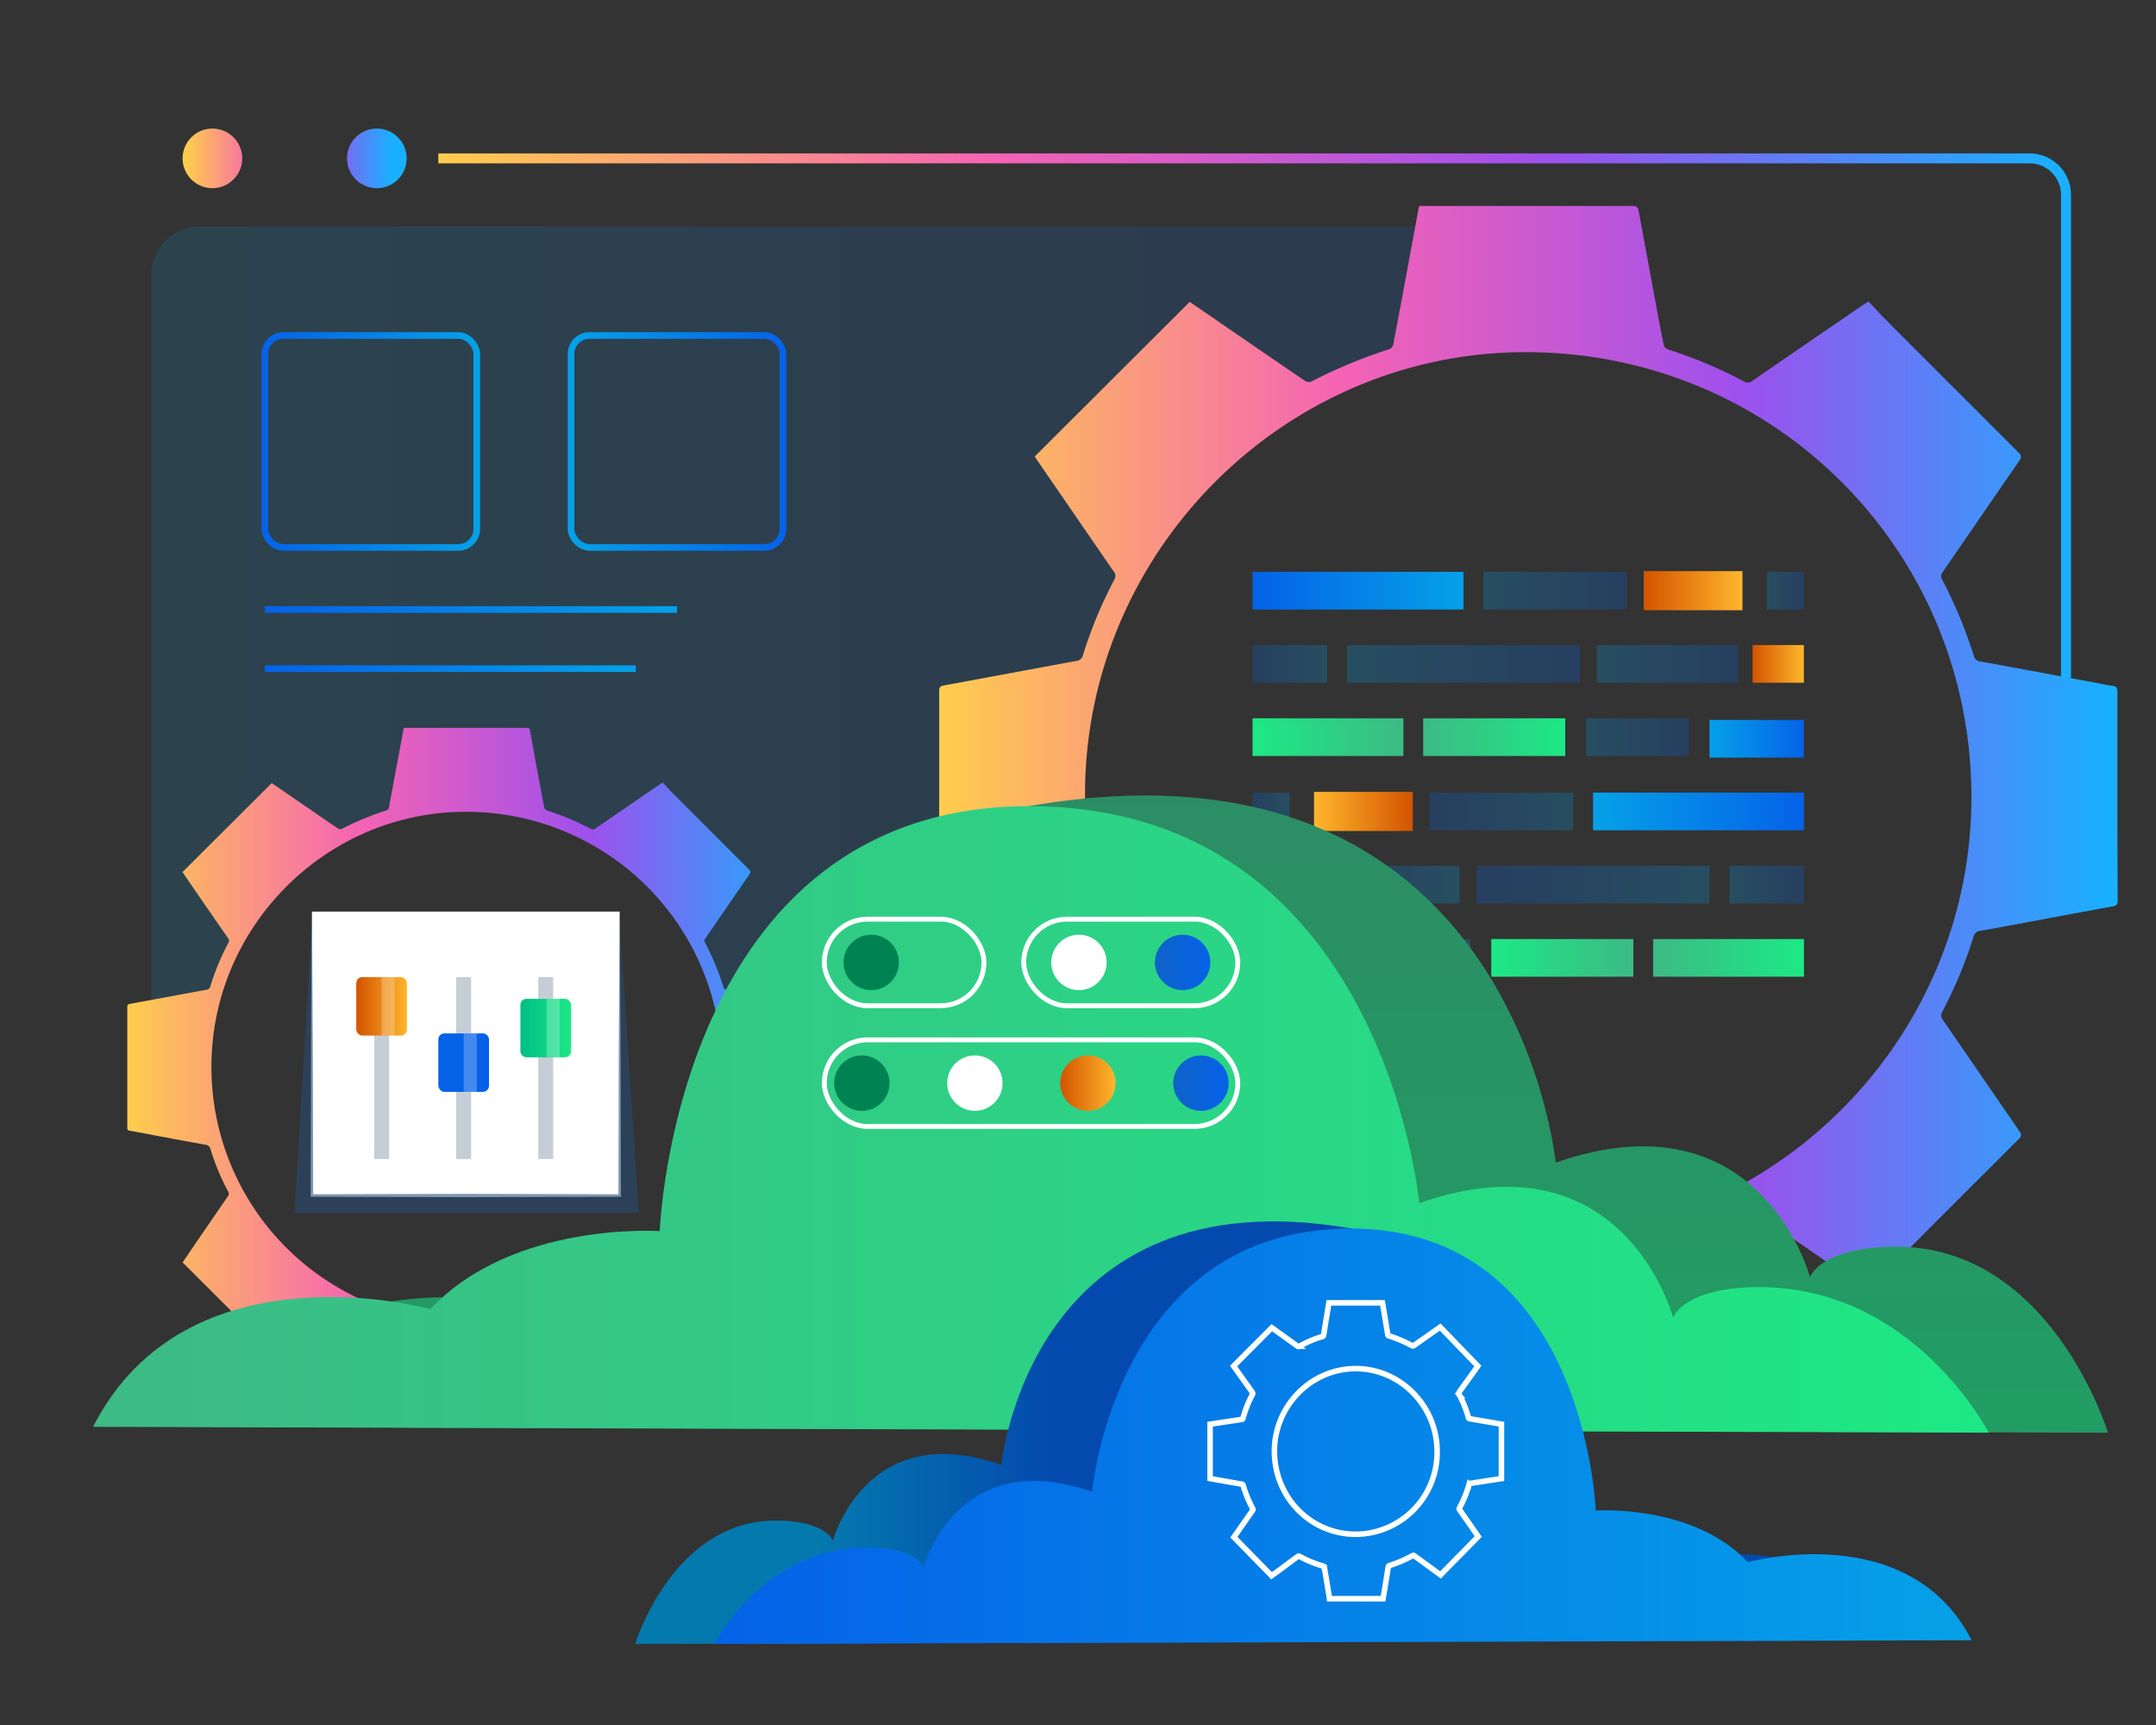 <svg id="Layer_1" data-name="Layer 1" xmlns="http://www.w3.org/2000/svg" xmlns:xlink="http://www.w3.org/1999/xlink" viewBox="0 0 650 520"><rect x="0" y="0" width="650" height="520" fill="#333333" stroke="none"/><defs><style>.cls-1{opacity:0.15;fill:url(#linear-gradient);}.cls-2{fill:url(#linear-gradient-2);}.cls-10,.cls-13,.cls-15,.cls-16,.cls-17,.cls-19,.cls-21,.cls-23,.cls-27,.cls-3,.cls-37,.cls-4,.cls-43,.cls-5,.cls-8{opacity:0.25;}.cls-3{fill:url(#linear-gradient-3);}.cls-4{fill:url(#linear-gradient-4);}.cls-5{fill:url(#linear-gradient-5);}.cls-6{fill:url(#linear-gradient-6);}.cls-7{fill:url(#linear-gradient-7);}.cls-8{fill:url(#linear-gradient-8);}.cls-9{fill:url(#linear-gradient-9);}.cls-10{fill:url(#linear-gradient-10);}.cls-11{fill:url(#linear-gradient-11);}.cls-12{fill:url(#linear-gradient-12);}.cls-13{fill:url(#linear-gradient-13);}.cls-14{fill:url(#linear-gradient-14);}.cls-15{fill:url(#linear-gradient-15);}.cls-16{fill:url(#linear-gradient-16);}.cls-17{fill:url(#linear-gradient-17);}.cls-18{fill:url(#linear-gradient-18);}.cls-19{fill:url(#linear-gradient-19);}.cls-20{fill:url(#linear-gradient-20);}.cls-21{fill:url(#linear-gradient-21);}.cls-22{fill:url(#linear-gradient-22);}.cls-23{fill:url(#linear-gradient-23);}.cls-24{fill:url(#linear-gradient-24);}.cls-25{fill:url(#linear-gradient-25);}.cls-26{fill:url(#linear-gradient-26);}.cls-28{fill:url(#linear-gradient-27);}.cls-29{fill:url(#linear-gradient-28);}.cls-30{fill:url(#linear-gradient-29);}.cls-31,.cls-45,.cls-46,.cls-47,.cls-48,.cls-49,.cls-50{fill:none;stroke-miterlimit:10;}.cls-31,.cls-50{stroke:#fff;}.cls-31{stroke-width:1.47px;}.cls-32{fill:url(#linear-gradient-30);}.cls-33{fill:url(#linear-gradient-31);}.cls-34,.cls-43{fill:#fff;}.cls-35{fill:#008253;}.cls-36{fill:url(#linear-gradient-32);}.cls-37{fill:#1b6ac9;}.cls-38{fill:#8096af;}.cls-39{fill:#c5ced6;}.cls-40{fill:url(#linear-gradient-33);}.cls-41{fill:#0562e8;}.cls-42{fill:url(#linear-gradient-34);}.cls-44{fill:url(#linear-gradient-35);}.cls-45{stroke-width:3px;stroke:url(#linear-gradient-38);}.cls-46,.cls-47,.cls-48,.cls-49{stroke-width:2px;}.cls-46{stroke:url(#linear-gradient-39);}.cls-47{stroke:url(#linear-gradient-40);}.cls-48{stroke:url(#linear-gradient-41);}.cls-49{stroke:url(#linear-gradient-42);}.cls-50{stroke-width:1.67px;}</style><linearGradient id="linear-gradient" x1="45.61" y1="189.08" x2="468.83" y2="189.08" gradientUnits="userSpaceOnUse"><stop offset="0" stop-color="#05a1e8"/><stop offset="1" stop-color="#0562e8"/></linearGradient><linearGradient id="linear-gradient-2" x1="545.68" y1="2367.68" x2="588.5" y2="2367.68" gradientTransform="matrix(1, 0, 0, -1, -116.61, 2589.89)" gradientUnits="userSpaceOnUse"><stop offset="0" stop-color="#3dba85"/><stop offset="1" stop-color="#1de885"/></linearGradient><linearGradient id="linear-gradient-3" x1="522.67" y1="2389.76" x2="592.95" y2="2389.76" gradientTransform="matrix(1, 0, 0, -1, -116.61, 2589.89)" xlink:href="#linear-gradient"/><linearGradient id="linear-gradient-4" x1="598.05" y1="2389.76" x2="640.52" y2="2389.76" gradientTransform="matrix(1, 0, 0, -1, -116.61, 2589.89)" xlink:href="#linear-gradient"/><linearGradient id="linear-gradient-5" x1="563.77" y1="2411.83" x2="607.1" y2="2411.83" gradientTransform="matrix(1, 0, 0, -1, -116.61, 2589.89)" xlink:href="#linear-gradient"/><linearGradient id="linear-gradient-6" x1="644.98" y1="2389.76" x2="660.44" y2="2389.76" gradientTransform="matrix(1, 0, 0, -1, -116.61, 2589.89)" gradientUnits="userSpaceOnUse"><stop offset="0" stop-color="#d35400"/><stop offset="1" stop-color="#ffb62d"/></linearGradient><linearGradient id="linear-gradient-7" x1="612.16" y1="2411.83" x2="641.94" y2="2411.83" xlink:href="#linear-gradient-6"/><linearGradient id="linear-gradient-8" x1="594.82" y1="2367.68" x2="625.78" y2="2367.68" gradientTransform="matrix(1, 0, 0, -1, -116.61, 2589.89)" xlink:href="#linear-gradient"/><linearGradient id="linear-gradient-9" x1="771.47" y1="2367.68" x2="816.95" y2="2367.68" gradientTransform="translate(1194.58 2589.89) rotate(180)" xlink:href="#linear-gradient-2"/><linearGradient id="linear-gradient-10" x1="794.48" y1="2389.76" x2="816.95" y2="2389.76" gradientTransform="translate(1194.58 2589.89) rotate(180)" xlink:href="#linear-gradient"/><linearGradient id="linear-gradient-11" x1="753.38" y1="2411.83" x2="816.95" y2="2411.83" gradientTransform="translate(1194.58 2589.89) rotate(180)" xlink:href="#linear-gradient"/><linearGradient id="linear-gradient-12" x1="632.01" y1="2367.19" x2="660.44" y2="2367.19" gradientTransform="matrix(1, 0, 0, -1, -116.61, 2589.89)" xlink:href="#linear-gradient"/><linearGradient id="linear-gradient-13" x1="649.3" y1="2411.83" x2="660.47" y2="2411.83" gradientTransform="matrix(1, 0, 0, -1, -116.61, 2589.89)" xlink:href="#linear-gradient"/><linearGradient id="linear-gradient-14" x1="518.9" y1="2301.14" x2="561.73" y2="2301.14" gradientTransform="translate(1011.32 2589.89) rotate(180)" xlink:href="#linear-gradient-2"/><linearGradient id="linear-gradient-15" x1="495.9" y1="2323.22" x2="566.17" y2="2323.22" gradientTransform="translate(1011.32 2589.89) rotate(180)" xlink:href="#linear-gradient"/><linearGradient id="linear-gradient-16" x1="571.27" y1="2323.22" x2="618.56" y2="2323.22" gradientTransform="translate(1011.32 2589.89) rotate(180)" xlink:href="#linear-gradient"/><linearGradient id="linear-gradient-17" x1="536.99" y1="2345.29" x2="580.33" y2="2345.29" gradientTransform="translate(1011.32 2589.89) rotate(180)" xlink:href="#linear-gradient"/><linearGradient id="linear-gradient-18" x1="585.38" y1="2345.29" x2="615.16" y2="2345.29" gradientTransform="translate(1011.32 2589.89) rotate(180)" xlink:href="#linear-gradient-6"/><linearGradient id="linear-gradient-19" x1="568.04" y1="2301.14" x2="582.72" y2="2301.14" gradientTransform="translate(1011.32 2589.89) rotate(180)" xlink:href="#linear-gradient"/><linearGradient id="linear-gradient-20" x1="798.25" y1="2301.14" x2="843.73" y2="2301.14" gradientTransform="matrix(1, 0, 0, -1, -299.86, 2589.89)" xlink:href="#linear-gradient-2"/><linearGradient id="linear-gradient-21" x1="821.26" y1="2323.22" x2="843.73" y2="2323.22" gradientTransform="matrix(1, 0, 0, -1, -299.86, 2589.89)" xlink:href="#linear-gradient"/><linearGradient id="linear-gradient-22" x1="780.16" y1="2345.29" x2="843.73" y2="2345.29" gradientTransform="matrix(1, 0, 0, -1, -299.86, 2589.89)" xlink:href="#linear-gradient"/><linearGradient id="linear-gradient-23" x1="622.52" y1="2345.29" x2="633.7" y2="2345.29" gradientTransform="translate(1011.32 2589.89) rotate(180)" xlink:href="#linear-gradient"/><linearGradient id="linear-gradient-24" x1="283.11" y1="239.82" x2="638.43" y2="239.82" gradientUnits="userSpaceOnUse"><stop offset="0" stop-color="#ffcd4c"/><stop offset="0.34" stop-color="#f563b4"/><stop offset="0.68" stop-color="#9e50ed"/><stop offset="0.99" stop-color="#1aafff"/></linearGradient><linearGradient id="linear-gradient-25" x1="38.41" y1="321.72" x2="242.99" y2="321.72" xlink:href="#linear-gradient-24"/><linearGradient id="linear-gradient-26" x1="349.64" y1="221.17" x2="349.64" y2="624.74" gradientTransform="matrix(1, 0, 0, 1, 0, 0)" xlink:href="#linear-gradient-2"/><linearGradient id="linear-gradient-27" x1="28" y1="337.47" x2="599.56" y2="337.47" gradientTransform="matrix(1, 0, 0, 1, 0, 0)" xlink:href="#linear-gradient-2"/><linearGradient id="linear-gradient-28" x1="246.91" y1="431.88" x2="318.54" y2="431.88" xlink:href="#linear-gradient"/><linearGradient id="linear-gradient-29" x1="1117.99" y1="432.95" x2="1497" y2="432.95" gradientTransform="matrix(-1, 0, 0, 1, 1712.36, 0)" xlink:href="#linear-gradient"/><linearGradient id="linear-gradient-30" x1="353.72" y1="326.51" x2="370.43" y2="326.51" gradientUnits="userSpaceOnUse"><stop offset="0" stop-color="#0e63c9"/><stop offset="1" stop-color="#0562e8"/></linearGradient><linearGradient id="linear-gradient-31" x1="319.64" y1="326.51" x2="336.35" y2="326.51" gradientTransform="matrix(1, 0, 0, 1, 0, 0)" xlink:href="#linear-gradient-6"/><linearGradient id="linear-gradient-32" x1="348.18" y1="290.12" x2="364.89" y2="290.12" xlink:href="#linear-gradient-30"/><linearGradient id="linear-gradient-33" x1="107.41" y1="303.35" x2="122.69" y2="303.35" gradientTransform="matrix(1, 0, 0, 1, 0, 0)" xlink:href="#linear-gradient-6"/><linearGradient id="linear-gradient-34" x1="156.89" y1="309.9" x2="172.16" y2="309.9" gradientUnits="userSpaceOnUse"><stop offset="0" stop-color="#00be84"/><stop offset="1" stop-color="#1de885"/></linearGradient><linearGradient id="linear-gradient-35" x1="56.11" y1="47.74" x2="118.43" y2="47.74" xlink:href="#linear-gradient-24"/><linearGradient id="linear-gradient-38" x1="132.15" y1="125.27" x2="624.41" y2="125.27" xlink:href="#linear-gradient-24"/><linearGradient id="linear-gradient-39" x1="78.84" y1="133.08" x2="144.73" y2="133.08" gradientTransform="translate(92.32)" xlink:href="#linear-gradient"/><linearGradient id="linear-gradient-40" x1="171.16" y1="133.08" x2="237.06" y2="133.08" gradientTransform="translate(-92.32)" xlink:href="#linear-gradient"/><linearGradient id="linear-gradient-41" x1="79.84" y1="183.74" x2="204.11" y2="183.74" gradientTransform="translate(283.95 367.48) rotate(180)" xlink:href="#linear-gradient"/><linearGradient id="linear-gradient-42" x1="92.26" y1="165.92" x2="204.11" y2="165.92" gradientTransform="translate(283.95 367.48) rotate(180)" xlink:href="#linear-gradient"/></defs><path class="cls-1" d="M45.61,309.9v-227A14.67,14.67,0,0,1,60.28,68.26H468.83V92.52s-83.6,8.09-119.19,65-30,93-30,93l-100,59.4s-9.41-66.58-78.92-66.85S62.3,308.52,62.3,308.52Z"/><rect class="cls-2" x="429.07" y="216.53" width="42.83" height="11.36"/><rect class="cls-3" x="406.07" y="194.45" width="70.27" height="11.36"/><rect class="cls-4" x="481.44" y="194.45" width="42.48" height="11.36"/><rect class="cls-5" x="447.17" y="172.38" width="43.33" height="11.36"/><rect class="cls-6" x="528.38" y="194.45" width="15.45" height="11.36"/><rect class="cls-7" x="495.56" y="172.17" width="29.77" height="11.79"/><rect class="cls-8" x="478.21" y="216.53" width="30.96" height="11.36"/><rect class="cls-9" x="377.63" y="216.53" width="45.48" height="11.36"/><rect class="cls-10" x="377.63" y="194.45" width="22.47" height="11.36"/><rect class="cls-11" x="377.63" y="172.38" width="63.58" height="11.36"/><rect class="cls-12" x="515.4" y="217.02" width="28.43" height="11.36"/><rect class="cls-13" x="532.7" y="172.38" width="11.17" height="11.36"/><rect class="cls-14" x="449.6" y="283.07" width="42.83" height="11.36"/><rect class="cls-15" x="445.15" y="260.99" width="70.27" height="11.36"/><polygon class="cls-16" points="440.05 272.35 414.94 272.35 392.76 260.99 440.05 260.99 440.05 272.35"/><rect class="cls-17" x="431" y="238.93" width="43.33" height="11.36"/><rect class="cls-18" x="396.16" y="238.71" width="29.77" height="11.79"/><polygon class="cls-19" points="443.28 294.43 439.22 294.43 428.6 283.07 443.28 283.07 443.28 294.43"/><rect class="cls-20" x="498.39" y="283.07" width="45.48" height="11.36"/><rect class="cls-21" x="521.4" y="260.99" width="22.47" height="11.36"/><rect class="cls-22" x="480.29" y="238.93" width="63.58" height="11.36"/><rect class="cls-23" x="377.63" y="238.93" width="11.17" height="11.36"/><path class="cls-24" d="M427.85,417.55c-.72-3.75-1.45-7.48-2.14-11.23q-2.29-12.31-4.55-24.64c-.38-2-.71-4.06-1.16-6.08a1.77,1.77,0,0,0-.95-1.13,146.75,146.75,0,0,1-23.7-9.8,2.2,2.2,0,0,0-1.9.18Q376.56,376.37,359.74,388c-.38.27-.78.51-1,.67L312,342l5.27-7.72q9.21-13.4,18.42-26.78A2.09,2.09,0,0,0,336,305a125.23,125.23,0,0,1-9.32-22.39,2.94,2.94,0,0,0-2.78-2.25c-7.71-1.39-15.41-2.83-23.12-4.26-5.47-1-10.94-2.1-16.42-3.06-1-.18-1.21-.64-1.21-1.54q0-31.6,0-63.23c0-1.14.41-1.46,1.46-1.65,13.29-2.44,26.57-4.94,39.86-7.38a2.21,2.21,0,0,0,2-1.68A133,133,0,0,1,336,174.63a2.08,2.08,0,0,0-.34-2.5q-11.55-16.77-23.07-33.55c-.23-.33-.44-.69-.61-1L358.68,91l11.83,8.12q11.48,7.89,23,15.75a2.24,2.24,0,0,0,1.89.13,149.87,149.87,0,0,1,23.55-9.77,1.91,1.91,0,0,0,1.07-1.22q3.83-20.3,7.55-40.6c.08-.4.21-.79.34-1.32h1.55q31.38,0,62.76,0c1.32,0,1.63.52,1.83,1.62q3,16.21,6,32.41c.49,2.63,1,5.27,1.55,7.89a2.12,2.12,0,0,0,1.16,1.29A138.63,138.63,0,0,1,525.8,115a2.16,2.16,0,0,0,2.61-.26q16.76-11.55,33.55-23c.33-.23.69-.44,1.36-.86,1.48,1.58,3,3.23,4.51,4.79q20.35,20.39,40.74,40.74c.85.86,1,1.39.25,2.43-7.75,11.2-15.44,22.45-23.17,33.66a1.82,1.82,0,0,0-.14,2.19,139.33,139.33,0,0,1,9.56,23,2.09,2.09,0,0,0,1.86,1.68c12,2.18,23.92,4.42,35.88,6.63a41.68,41.68,0,0,0,4.11.74c1.24.12,1.46.71,1.45,1.82q0,15.8,0,31.61,0,15.57.08,31.15c0,1.16-.22,1.69-1.51,1.92-9.74,1.75-19.47,3.6-29.2,5.41-3.55.66-7.09,1.34-10.65,1.93A2.32,2.32,0,0,0,595,282.3a132.92,132.92,0,0,1-9.36,22.54,2.27,2.27,0,0,0,.2,2.75c7.68,11.13,15.3,22.29,23,33.41.66,1,.67,1.49-.17,2.32Q586.3,365.63,564,388c-.25.25-.53.48-.93.82-3.12-2.13-6.26-4.27-9.39-6.42q-12.76-8.76-25.51-17.55a1.83,1.83,0,0,0-2.21-.13,132.54,132.54,0,0,1-23.11,9.6,1.7,1.7,0,0,0-1.4,1.53c-1.88,10.35-3.82,20.69-5.75,31-.66,3.54-1.32,7.07-2,10.68ZM327.12,239.64a133.73,133.73,0,0,0,135.23,134c72.95-.8,132.25-60.67,132-133.81-.24-74.39-59.92-133.8-134.56-133.67C386.94,106.24,327,166.57,327.12,239.64Z"/><path class="cls-25" d="M121.74,424.05c-.41-2.16-.83-4.31-1.23-6.47q-1.31-7.09-2.62-14.19c-.21-1.16-.4-2.34-.66-3.5a1,1,0,0,0-.55-.65A84.18,84.18,0,0,1,103,393.6a1.27,1.27,0,0,0-1.09.1Q92.22,400.33,82.53,407c-.22.15-.45.29-.6.38L55.06,380.56l3-4.44q5.3-7.72,10.6-15.43a1.2,1.2,0,0,0,.15-1.44,71.9,71.9,0,0,1-5.37-12.89,1.7,1.7,0,0,0-1.6-1.3q-6.66-1.2-13.31-2.45c-3.15-.59-6.3-1.21-9.46-1.76-.6-.11-.69-.37-.69-.89q0-18.19,0-36.4c0-.66.24-.84.84-.95l23-4.25a1.27,1.27,0,0,0,1.17-1,76.26,76.26,0,0,1,5.5-13.21,1.19,1.19,0,0,0-.2-1.44Q62,273.1,55.39,263.43l-.35-.56,26.88-26.81,6.81,4.67c4.41,3,8.81,6.07,13.23,9.07a1.27,1.27,0,0,0,1.09.07,86.68,86.68,0,0,1,13.56-5.62,1.08,1.08,0,0,0,.62-.7q2.19-11.69,4.35-23.38c0-.23.11-.45.19-.76h.89q18.08,0,36.14,0c.75,0,.93.3,1,.93q1.69,9.33,3.43,18.66c.28,1.52.55,3,.89,4.54a1.22,1.22,0,0,0,.67.75,79,79,0,0,1,13.3,5.55,1.25,1.25,0,0,0,1.51-.15Q189.3,243,199,236.4c.19-.13.4-.25.78-.49.86.91,1.71,1.85,2.6,2.75q11.72,11.75,23.45,23.46c.5.49.57.8.15,1.4q-6.69,9.68-13.34,19.38a1,1,0,0,0-.08,1.26,79.73,79.73,0,0,1,5.5,13.23,1.21,1.21,0,0,0,1.07,1q10.33,1.89,20.66,3.82a24,24,0,0,0,2.37.43c.71.06.84.4.84,1q0,9.11,0,18.2t0,17.94c0,.67-.13,1-.87,1.1-5.61,1-11.21,2.07-16.81,3.12-2.05.38-4.09.77-6.14,1.11a1.34,1.34,0,0,0-1.19,1.07,76.15,76.15,0,0,1-5.39,13,1.32,1.32,0,0,0,.12,1.59c4.42,6.4,8.81,12.83,13.23,19.23.38.55.39.86-.09,1.34Q213,394.15,200.13,407c-.15.15-.31.28-.53.48l-5.42-3.7q-7.34-5-14.68-10.11a1.07,1.07,0,0,0-1.28-.07,76.17,76.17,0,0,1-13.3,5.53,1,1,0,0,0-.8.88c-1.08,6-2.2,11.91-3.31,17.86-.38,2-.77,4.08-1.15,6.16Zm-58-102.44a76.94,76.94,0,1,0,76.4-76.88C98.19,244.81,63.67,279.54,63.75,321.61Z"/><path class="cls-26" d="M635.5,431.88s-17-56.05-63.82-56.05c-23,0-26,9.22-26,9.22S530.89,329,469,350.48c0,0-12.73-132.83-159-107.43-105.19,18.32-75.29,128.11-75.29,128.11s-44.36-3.05-69.13,23.51c0,0-73.21-20.4-101.79,35.48Z"/><path class="cls-27" d="M635.5,431.88s-17-56.05-63.82-56.05c-23,0-26,9.22-26,9.22S530.89,329,469,350.48c0,0-12.73-132.83-159-107.43-105.19,18.32-75.29,128.11-75.29,128.11s-44.36-3.05-69.13,23.51c0,0-73.21-20.4-101.79,35.48Z"/><path class="cls-28" d="M599.56,431.88S577.09,388,530.43,388c-23,0-26,9.22-26,9.22s-14.69-56.05-76.55-34.56c0,0-10.83-119.65-117.58-119.65s-111.4,128.11-111.4,128.11-44.3-3.05-69.13,23.51c0,0-73.22-20.4-101.73,35.48Z"/><path class="cls-29" d="M191.53,495.56s11.27-37.17,42.32-37.17c15.28,0,17.27,6.11,17.27,6.11s9.78-37.16,50.8-22.92c0,0,8.44-88.08,105.47-71.24,69.75,12.15,49.92,85,49.92,85s29.42-2,45.84,15.58c0,0,48.55-13.52,67.5,23.53Z"/><path class="cls-27" d="M191.53,495.56s11.27-37.17,42.32-37.17c15.28,0,17.27,6.11,17.27,6.11s9.78-37.16,50.8-22.92c0,0,8.44-88.08,105.47-71.24,69.75,12.15,49.92,85,49.92,85s29.42-2,45.84,15.58c0,0,48.55-13.52,67.5,23.53Z"/><path class="cls-30" d="M215.37,495.56s14.89-29.07,45.83-29.07c15.28,0,17.27,6.11,17.27,6.11s9.74-37.17,50.76-22.92c0,0,7.19-79.34,78-79.34s73.87,85,73.87,85,29.38-2,45.84,15.58c0,0,48.55-13.52,67.46,23.53Z"/><rect class="cls-31" x="248.51" y="313.46" width="124.67" height="26.1" rx="13.05"/><rect class="cls-31" x="308.64" y="277.08" width="64.54" height="26.1" rx="13.05"/><rect class="cls-31" x="248.51" y="277.08" width="48.14" height="26.1" rx="13.05"/><circle class="cls-32" cx="362.07" cy="326.51" r="8.35"/><circle class="cls-33" cx="327.99" cy="326.51" r="8.35"/><circle class="cls-34" cx="293.91" cy="326.51" r="8.35"/><circle class="cls-35" cx="259.84" cy="326.51" r="8.35"/><circle class="cls-36" cx="356.54" cy="290.12" r="8.35"/><circle class="cls-34" cx="325.28" cy="290.12" r="8.35"/><circle class="cls-35" cx="262.66" cy="290.12" r="8.35"/><polygon class="cls-37" points="192.61 365.67 88.76 365.67 94.05 277.8 186.82 277.8 192.61 365.67"/><polyline class="cls-34" points="186.82 274.8 186.82 360.38 94.05 360.38 94.05 274.8"/><path class="cls-38" d="M186.82,274.8c.08,14.27.24,28.53.27,42.79l.1,42.8v.37h-.37l-46.39.12-46.38-.12h-.38v-.37l.11-42.8c0-14.26.18-28.52.27-42.79.08,14.27.24,28.53.27,42.79l.1,42.8-.37-.38,46.38-.12,46.39.12-.37.38.1-42.8C186.58,303.33,186.74,289.07,186.82,274.8Z"/><rect class="cls-39" x="112.8" y="294.54" width="4.51" height="54.84"/><rect class="cls-39" x="137.53" y="294.54" width="4.51" height="54.84"/><rect class="cls-39" x="162.27" y="294.54" width="4.51" height="54.84"/><rect class="cls-40" x="107.41" y="294.54" width="15.28" height="17.63" rx="1.83"/><rect class="cls-41" x="132.15" y="311.51" width="15.28" height="17.63" rx="1.83"/><rect class="cls-42" x="156.89" y="301.09" width="15.28" height="17.63" rx="1.83"/><rect class="cls-43" x="115.05" y="294.54" width="3.95" height="17.63"/><rect class="cls-43" x="139.79" y="311.51" width="3.95" height="17.63"/><rect class="cls-43" x="164.81" y="301.09" width="3.95" height="17.63"/><circle class="cls-44" cx="64.04" cy="47.74" r="8.99"/><circle class="cls-44" cx="88.83" cy="47.74" r="8.99"/><circle class="cls-44" cx="113.61" cy="47.74" r="8.99"/><path class="cls-45" d="M132.15,47.74H611.87a11,11,0,0,1,11,11V204.31"/><rect class="cls-46" x="172.16" y="101.13" width="63.89" height="63.89" rx="5.58"/><rect class="cls-47" x="79.84" y="101.13" width="63.89" height="63.89" rx="5.58" transform="translate(223.58 266.15) rotate(180)"/><line class="cls-48" x1="204.11" y1="183.74" x2="79.84" y2="183.74"/><line class="cls-49" x1="191.7" y1="201.57" x2="79.84" y2="201.57"/><path class="cls-50" d="M364.82,445.72v-16.4l2.53-.38,7-1.06a.41.41,0,0,0,.39-.35,34.45,34.45,0,0,1,2.81-7.09.69.69,0,0,0-.07-.85c-1.79-2.49-3.56-5-5.34-7.47l-.23-.33,11.52-11.55.4.28c2.46,1.77,4.93,3.53,7.38,5.3a.48.48,0,0,0,.59,0,32,32,0,0,1,6.93-2.93c.22-.06.28-.17.32-.38.52-3.26,1.06-6.51,1.59-9.77H416.8c.53,3.2,1.07,6.39,1.6,9.58a.38.38,0,0,0,.31.38,37.41,37.41,0,0,1,6.94,2.93.47.47,0,0,0,.58,0l7.41-5.2.55-.39,11.34,11.74c-.09.12-.15.23-.22.33-1.72,2.41-3.43,4.83-5.18,7.22-.37.51-.45.89-.06,1.38a2.42,2.42,0,0,1,.21.39,32.8,32.8,0,0,1,2.43,6.21c0,.14.17.32.29.34,2,.37,4.08.71,6.13,1.06l3.53.6v16.41l-2.86.44-6.5,1c-.21,0-.35.09-.41.33a33.21,33.21,0,0,1-2.88,7.07.48.48,0,0,0,.05.59q2.42,3.44,4.81,6.89l.79,1.14L434.3,474.76l-.27-.2L426.4,469a.42.42,0,0,0-.52-.07,36.86,36.86,0,0,1-7,3,.44.44,0,0,0-.34.4l-1.11,6.87c-.15.91-.31,1.83-.46,2.73H400.86c0-.18-.07-.35-.1-.52-.49-3-1-6-1.48-8.92a.4.4,0,0,0-.32-.38,33.34,33.34,0,0,1-7.13-2.93.45.45,0,0,0-.56,0L386.12,473l-2.76,2L372,463.39l.22-.31c1.79-2.57,3.58-5.15,5.38-7.71a.53.53,0,0,0,.05-.66,34.71,34.71,0,0,1-2.87-7,.56.56,0,0,0-.33-.31l-4.4-.76Zm43.94,16.78a24.69,24.69,0,0,0,24.51-24.93c0-13.73-11.06-25-24.54-25s-24.51,11.27-24.51,24.88C384.22,451.37,395.11,462.5,408.76,462.5Z"/></svg>